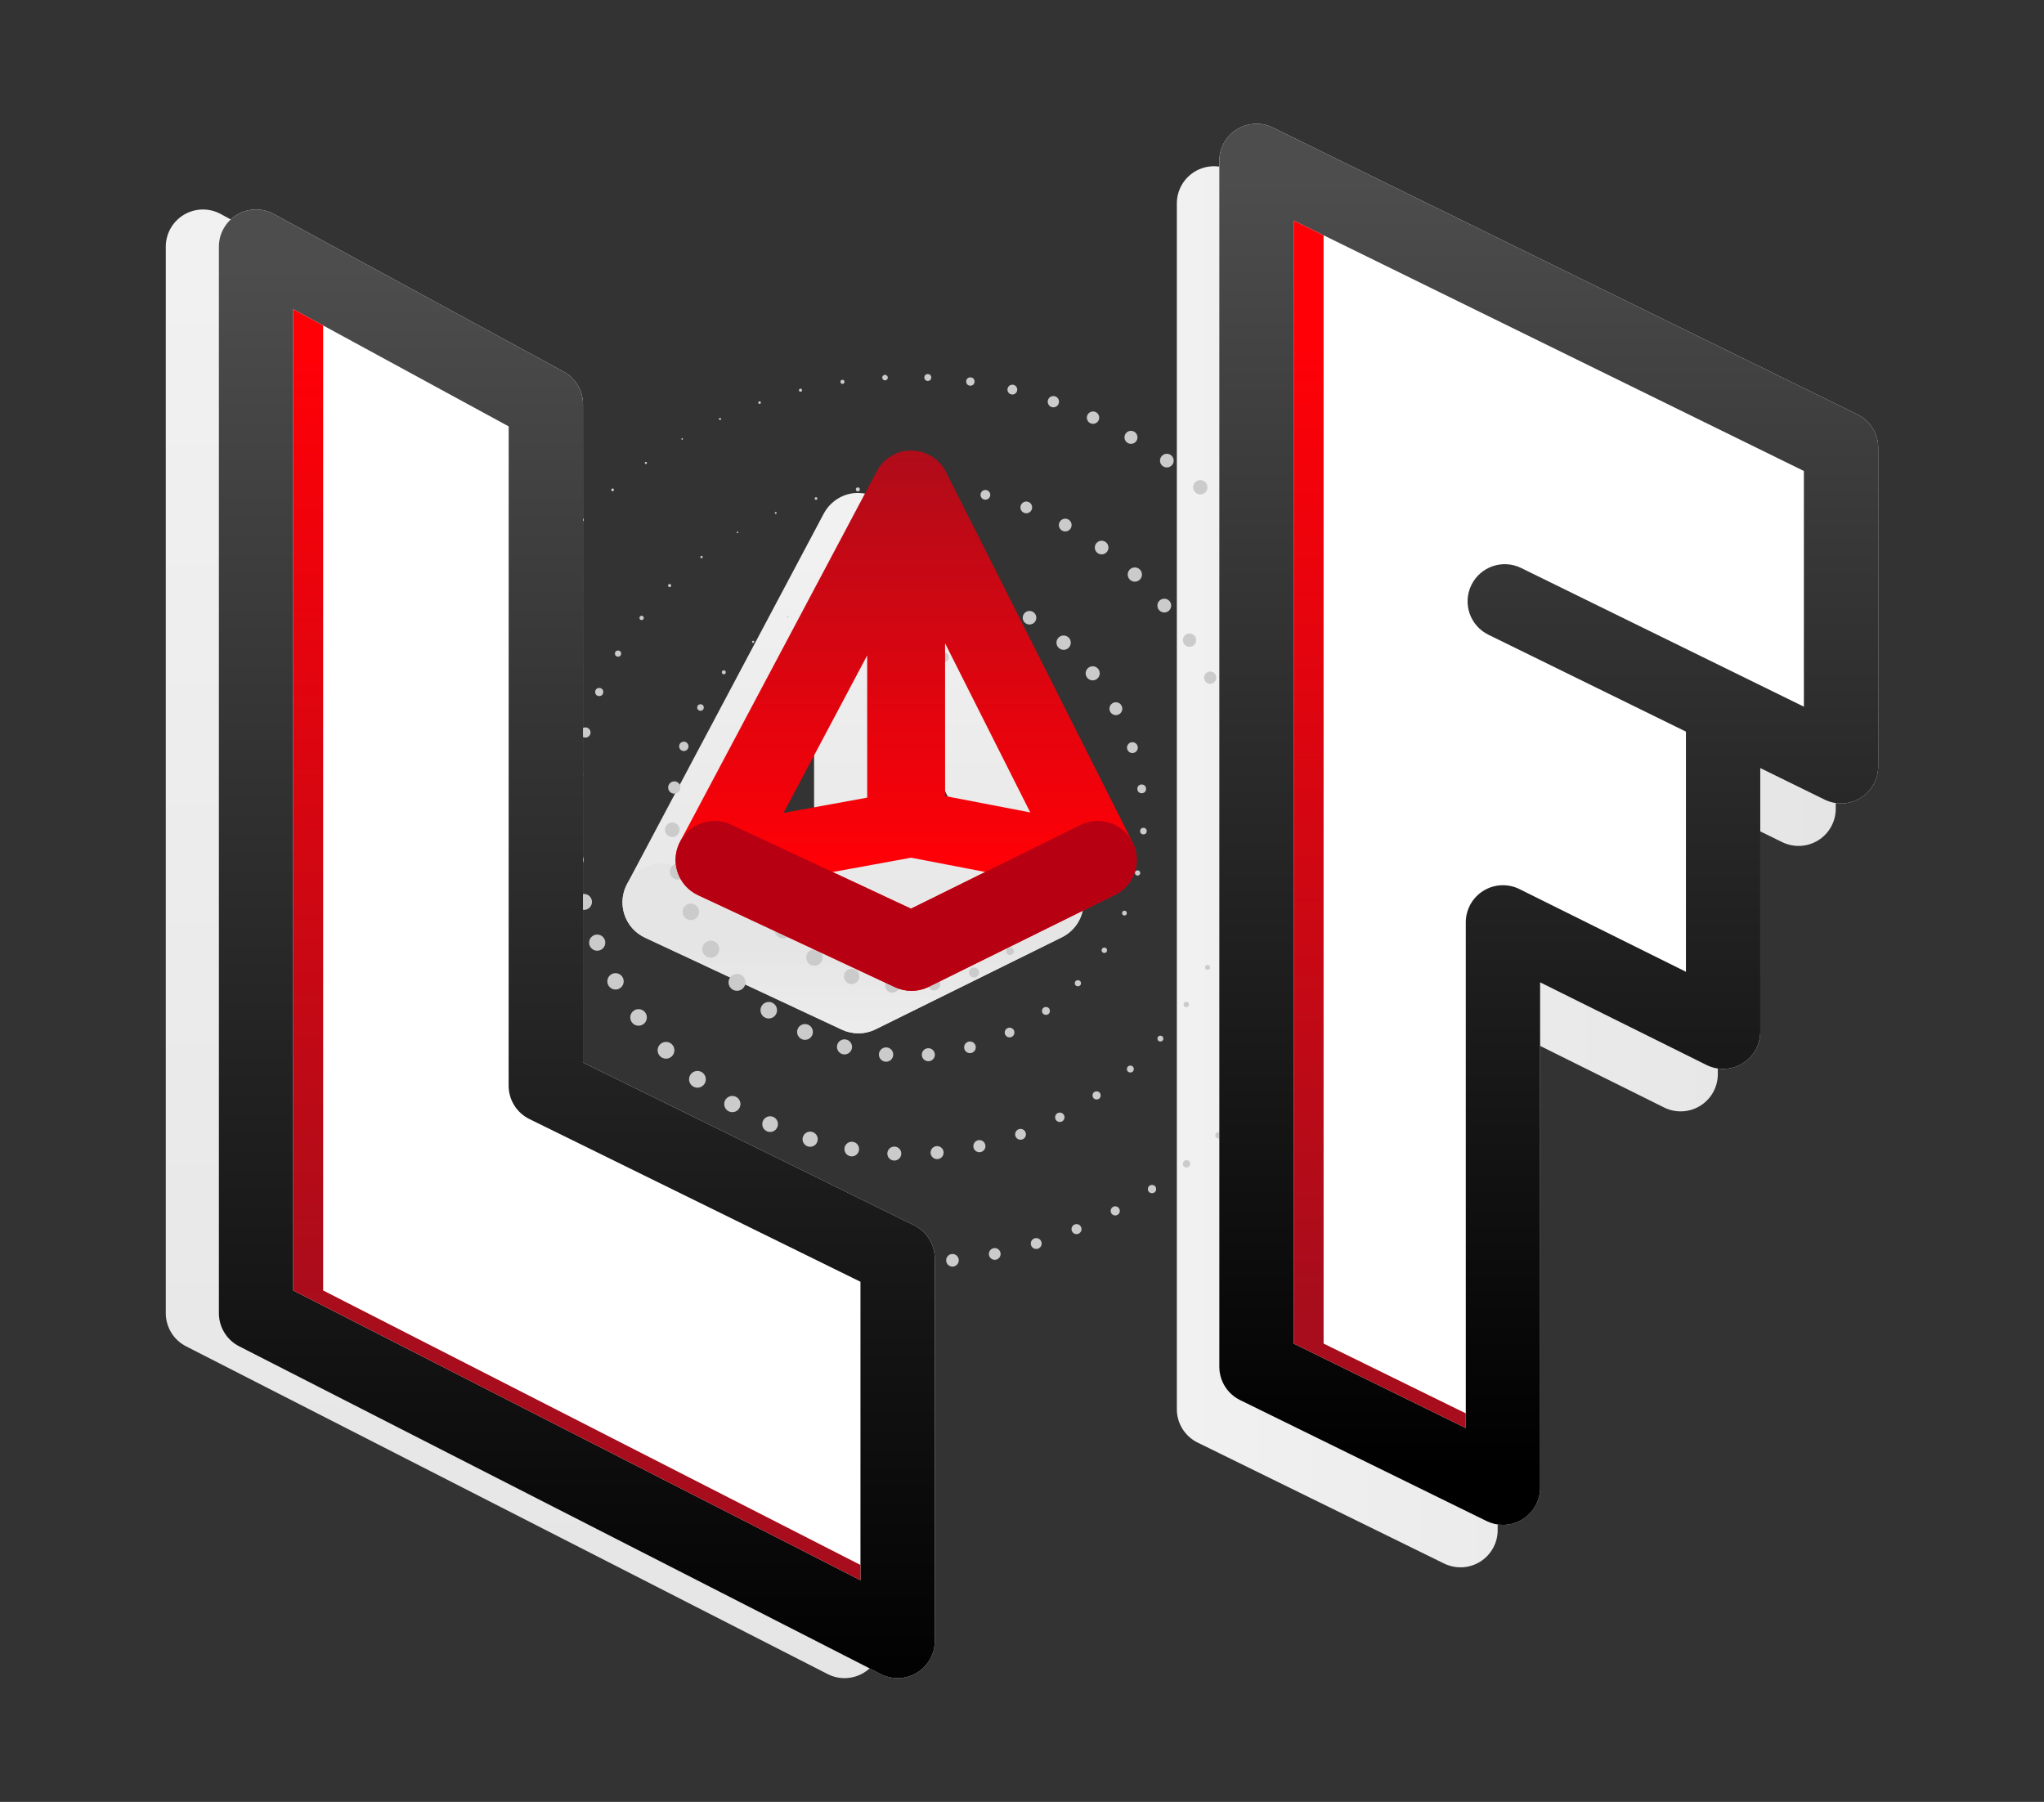 <?xml version="1.0" encoding="utf-8"?>
<svg version="1.1" id="Layer_1" xmlns="http://www.w3.org/2000/svg" xmlns:xlink="http://www.w3.org/1999/xlink" x="0px" y="0px" viewBox="0 0 326.696 288" enable-background="new 0 0 326.696 288" xml:space="preserve">
<rect x="0" y="0" width="326.696" height="288" fill="#333333" stroke="none"/>
<g>
	<g>
		<g>
			<linearGradient id="SVGID_1_" gradientUnits="userSpaceOnUse" x1="152.291" y1="88.085" x2="152.291" y2="162.848">
				<stop  offset="0" style="stop-color:#F1F1F1"/>
				<stop  offset="0.993" style="stop-color:#E5E5E5"/>
			</linearGradient>
			<path fill="url(#SVGID_1_)" d="M166.857,149.497c-0.336,0-0.676-0.031-1.018-0.098l-29.121-5.604
				c-2.903-0.559-4.803-3.365-4.245-6.267c0.559-2.904,3.365-4.806,6.268-4.245l29.122,5.604c2.902,0.559,4.803,3.365,4.244,6.267
				C171.614,147.716,169.372,149.497,166.857,149.497z"/>
			<linearGradient id="SVGID_2_" gradientUnits="userSpaceOnUse" x1="121.207" y1="88.085" x2="121.207" y2="162.848">
				<stop  offset="0" style="stop-color:#F1F1F1"/>
				<stop  offset="0.993" style="stop-color:#E5E5E5"/>
			</linearGradient>
			<path fill="url(#SVGID_2_)" d="M105.829,149.497c-2.536,0-4.788-1.81-5.259-4.394c-0.53-2.908,1.397-5.695,4.306-6.226
				l30.742-5.604c2.905-0.526,5.694,1.397,6.225,4.306c0.53,2.908-1.397,5.695-4.306,6.225l-30.742,5.604
				C106.471,149.468,106.148,149.497,105.829,149.497z"/>
		</g>
		<linearGradient id="SVGID_3_" gradientUnits="userSpaceOnUse" x1="136.343" y1="88.086" x2="136.343" y2="162.847">
			<stop  offset="0" style="stop-color:#F1F1F1"/>
			<stop  offset="0.993" style="stop-color:#E5E5E5"/>
		</linearGradient>
		<path fill="url(#SVGID_3_)" d="M136.343,141.021c-3.438,0-6.225-2.787-6.225-6.225V86.892c0-3.438,2.788-6.226,6.225-6.226
			c3.438,0,6.226,2.787,6.226,6.226v47.904C142.569,138.234,139.781,141.021,136.343,141.021z"/>
		<linearGradient id="SVGID_4_" gradientUnits="userSpaceOnUse" x1="136.344" y1="88.086" x2="136.344" y2="162.847">
			<stop  offset="0" style="stop-color:#F1F1F1"/>
			<stop  offset="0.993" style="stop-color:#E5E5E5"/>
		</linearGradient>
		<path fill="url(#SVGID_4_)" d="M137.195,165.156c-0.9,0-1.8-0.194-2.636-0.585l-31.478-14.709
			c-1.546-0.723-2.727-2.048-3.268-3.665c-0.542-1.619-0.395-3.388,0.405-4.895l31.438-59.199c1.091-2.056,3.273-3.378,5.565-3.305
			c2.327,0.025,4.446,1.346,5.493,3.424l29.817,59.199c0.747,1.482,0.871,3.201,0.345,4.774c-0.526,1.573-1.659,2.872-3.147,3.607
			l-29.776,14.709C139.083,164.941,138.139,165.156,137.195,165.156z M114.288,141.355l22.832,10.669l21.469-10.605l-21.582-42.847
			L114.288,141.355z"/>
		<linearGradient id="SVGID_5_" gradientUnits="userSpaceOnUse" x1="136.344" y1="172.718" x2="136.344" y2="151.259">
			<stop  offset="0" style="stop-color:#F1F1F1"/>
			<stop  offset="0.993" style="stop-color:#E5E5E5"/>
		</linearGradient>
		<path fill="url(#SVGID_5_)" d="M137.195,165.156c-0.9,0-1.8-0.194-2.636-0.585l-31.478-14.709c-3.114-1.456-4.46-5.16-3.004-8.275
			c1.456-3.114,5.161-4.457,8.275-3.005l28.768,13.442l27.094-13.383c3.083-1.522,6.816-0.257,8.339,2.824
			c1.522,3.083,0.258,6.816-2.825,8.339l-29.776,14.709C139.083,164.941,138.139,165.156,137.195,165.156z"/>
	</g>
	<linearGradient id="SVGID_6_" gradientUnits="userSpaceOnUse" x1="83.711" y1="42.54" x2="83.711" y2="273.49">
		<stop  offset="0" style="stop-color:#F1F1F1"/>
		<stop  offset="0.993" style="stop-color:#E5E5E5"/>
	</linearGradient>
	<path fill="url(#SVGID_6_)" d="M134.983,268.217c-0.925,0-1.852-0.216-2.702-0.65L29.736,215.181
		c-1.987-1.015-3.237-3.058-3.237-5.289V39.423c0-2.095,1.104-4.036,2.905-5.106c1.8-1.07,4.033-1.113,5.874-0.112L81.596,59.4
		c1.912,1.04,3.102,3.042,3.102,5.218L84.69,169.827l52.913,26.007c2.033,0.999,3.32,3.066,3.32,5.331v61.111
		c0,2.067-1.075,3.987-2.839,5.067C137.135,267.924,136.061,268.217,134.983,268.217z M38.379,206.256l90.664,46.315v-47.707
		l-52.914-26.006c-2.033-0.999-3.32-3.067-3.32-5.332l0.007-105.377L38.379,49.417V206.256z"/>
	<linearGradient id="SVGID_7_" gradientUnits="userSpaceOnUse" x1="188.096" y1="138.54" x2="293.409" y2="138.54">
		<stop  offset="0" style="stop-color:#F1F1F1"/>
		<stop  offset="0.993" style="stop-color:#E5E5E5"/>
	</linearGradient>
	<path fill="url(#SVGID_7_)" d="M233.432,250.509c-0.893,0-1.788-0.202-2.616-0.607l-39.396-19.334
		c-2.034-0.999-3.323-3.067-3.323-5.333V32.512c0-2.051,1.058-3.957,2.799-5.041c1.74-1.085,3.917-1.195,5.758-0.292l93.434,45.852
		c2.034,0.999,3.323,3.067,3.323,5.333v50.903c0,2.051-1.058,3.956-2.799,5.041c-1.74,1.084-3.916,1.192-5.758,0.292l-10.294-5.049
		v42.141c0,2.057-1.063,3.966-2.811,5.049c-1.746,1.084-3.93,1.186-5.771,0.271l-26.606-13.214l0.003,80.77
		c0,2.051-1.059,3.956-2.799,5.041C235.616,250.207,234.525,250.509,233.432,250.509z M199.976,221.532l27.517,13.504l-0.003-80.821
		c0-2.056,1.063-3.965,2.811-5.048c1.747-1.083,3.931-1.187,5.772-0.272l26.606,13.215v-38.386l-31.574-15.486
		c-2.946-1.445-4.162-5.004-2.718-7.95c1.444-2.945,5.004-4.162,7.949-2.718l34.774,17.057c0.081,0.037,0.161,0.077,0.24,0.118
		l10.178,4.992V82.065l-81.553-40.021V221.532z"/>
	<g>
		<g>
			<circle fill="#CBCBCB" cx="131.546" cy="108.141" r="0.128"/>
			<circle fill="#CBCBCB" cx="137.667" cy="105.479" r="0.21"/>
			<circle fill="#CBCBCB" cx="144.254" cy="104.433" r="0.461"/>
			<circle fill="#CBCBCB" cx="150.893" cy="105.06" r="0.761"/>
			<circle fill="#CBCBCB" cx="157.168" cy="107.311" r="1.028"/>
			<circle fill="#CBCBCB" cx="162.688" cy="111.052" r="1.146"/>
			<circle fill="#CBCBCB" cx="167.099" cy="116.055" r="1.091"/>
			<circle fill="#CBCBCB" cx="170.136" cy="121.996" r="0.897"/>
			<circle fill="#CBCBCB" cx="171.596" cy="128.505" r="0.664"/>
			<circle fill="#CBCBCB" cx="171.385" cy="135.171" r="0.458"/>
			<circle fill="#CBCBCB" cx="169.53" cy="141.575" r="0.382"/>
			<circle fill="#CBCBCB" cx="166.145" cy="147.318" r="0.452"/>
			<circle fill="#CBCBCB" cx="161.432" cy="152.033" r="0.602"/>
			<circle fill="#CBCBCB" cx="155.69" cy="155.434" r="0.807"/>
			<circle fill="#CBCBCB" cx="149.285" cy="157.303" r="1"/>
			<circle fill="#CBCBCB" cx="142.62" cy="157.511" r="1.146"/>
			<circle fill="#CBCBCB" cx="136.112" cy="156.06" r="1.229"/>
			<circle fill="#CBCBCB" cx="130.167" cy="153.041" r="1.312"/>
			<circle fill="#CBCBCB" cx="125.163" cy="148.634" r="1.357"/>
			<circle fill="#CBCBCB" cx="121.414" cy="143.118" r="1.341"/>
			<circle fill="#CBCBCB" cx="119.145" cy="136.843" r="1.273"/>
			<circle fill="#CBCBCB" cx="118.517" cy="130.202" r="1.094"/>
			<circle fill="#CBCBCB" cx="119.56" cy="123.616" r="0.797"/>
			<circle fill="#CBCBCB" cx="122.2" cy="117.495" r="0.484"/>
			<circle fill="#CBCBCB" cx="126.282" cy="112.222" r="0.227"/>
		</g>
		<g>
			<circle fill="#CBCBCB" cx="125.894" cy="98.605" r="0.127"/>
			<circle fill="#CBCBCB" cx="131.993" cy="95.688" r="0.163"/>
			<circle fill="#CBCBCB" cx="138.513" cy="93.91" r="0.294"/>
			<circle fill="#CBCBCB" cx="145.244" cy="93.333" r="0.503"/>
			<circle fill="#CBCBCB" cx="151.969" cy="93.968" r="0.717"/>
			<circle fill="#CBCBCB" cx="158.473" cy="95.787" r="0.935"/>
			<circle fill="#CBCBCB" cx="164.55" cy="98.732" r="1.085"/>
			<circle fill="#CBCBCB" cx="170.002" cy="102.717" r="1.146"/>
			<circle fill="#CBCBCB" cx="174.648" cy="107.617" r="1.126"/>
			<circle fill="#CBCBCB" cx="178.352" cy="113.271" r="1.028"/>
			<circle fill="#CBCBCB" cx="180.995" cy="119.493" r="0.865"/>
			<circle fill="#CBCBCB" cx="182.479" cy="126.085" r="0.698"/>
			<circle fill="#CBCBCB" cx="182.756" cy="132.835" r="0.529"/>
			<circle fill="#CBCBCB" cx="181.823" cy="139.525" r="0.418"/>
			<circle fill="#CBCBCB" cx="179.72" cy="145.942" r="0.382"/>
			<circle fill="#CBCBCB" cx="176.508" cy="151.882" r="0.433"/>
			<circle fill="#CBCBCB" cx="172.282" cy="157.151" r="0.492"/>
			<circle fill="#CBCBCB" cx="167.174" cy="161.579" r="0.629"/>
			<circle fill="#CBCBCB" cx="161.362" cy="165.028" r="0.775"/>
			<circle fill="#CBCBCB" cx="155.03" cy="167.392" r="0.933"/>
			<circle fill="#CBCBCB" cx="148.378" cy="168.578" r="1.042"/>
			<circle fill="#CBCBCB" cx="141.622" cy="168.552" r="1.146"/>
			<circle fill="#CBCBCB" cx="134.98" cy="167.325" r="1.205"/>
			<circle fill="#CBCBCB" cx="128.664" cy="164.938" r="1.264"/>
			<circle fill="#CBCBCB" cx="122.873" cy="161.464" r="1.323"/>
			<circle fill="#CBCBCB" cx="117.798" cy="157.006" r="1.356"/>
			<circle fill="#CBCBCB" cx="113.604" cy="151.707" r="1.363"/>
			<circle fill="#CBCBCB" cx="110.412" cy="145.746" r="1.321"/>
			<circle fill="#CBCBCB" cx="108.335" cy="139.315" r="1.273"/>
			<circle fill="#CBCBCB" cx="107.449" cy="132.617" r="1.165"/>
			<circle fill="#CBCBCB" cx="107.775" cy="125.869" r="0.984"/>
			<circle fill="#CBCBCB" cx="109.296" cy="119.289" r="0.75"/>
			<circle fill="#CBCBCB" cx="111.96" cy="113.084" r="0.527"/>
			<circle fill="#CBCBCB" cx="115.69" cy="107.454" r="0.314"/>
			<circle fill="#CBCBCB" cx="120.372" cy="102.585" r="0.177"/>
		</g>
		<g>
			<circle fill="#CBCBCB" cx="117.887" cy="85.095" r="0.127"/>
			<circle fill="#CBCBCB" cx="123.983" cy="81.985" r="0.152"/>
			<circle fill="#CBCBCB" cx="130.426" cy="79.68" r="0.214"/>
			<circle fill="#CBCBCB" cx="137.11" cy="78.223" r="0.323"/>
			<circle fill="#CBCBCB" cx="143.925" cy="77.638" r="0.473"/>
			<circle fill="#CBCBCB" cx="150.758" cy="77.931" r="0.624"/>
			<circle fill="#CBCBCB" cx="157.497" cy="79.091" r="0.779"/>
			<circle fill="#CBCBCB" cx="164.033" cy="81.099" r="0.936"/>
			<circle fill="#CBCBCB" cx="170.26" cy="83.921" r="1.02"/>
			<circle fill="#CBCBCB" cx="176.076" cy="87.517" r="1.09"/>
			<circle fill="#CBCBCB" cx="181.382" cy="91.83" r="1.138"/>
			<circle fill="#CBCBCB" cx="186.09" cy="96.791" r="1.101"/>
			<circle fill="#CBCBCB" cx="190.124" cy="102.316" r="1.063"/>
			<circle fill="#CBCBCB" cx="193.43" cy="108.309" r="0.982"/>
			<circle fill="#CBCBCB" cx="195.945" cy="114.672" r="0.864"/>
			<circle fill="#CBCBCB" cx="197.622" cy="121.305" r="0.747"/>
			<circle fill="#CBCBCB" cx="198.43" cy="128.098" r="0.625"/>
			<circle fill="#CBCBCB" cx="198.36" cy="134.937" r="0.507"/>
			<circle fill="#CBCBCB" cx="197.419" cy="141.71" r="0.459"/>
			<circle fill="#CBCBCB" cx="195.625" cy="148.308" r="0.411"/>
			<circle fill="#CBCBCB" cx="193.008" cy="154.625" r="0.396"/>
			<circle fill="#CBCBCB" cx="189.604" cy="160.554" r="0.432"/>
			<circle fill="#CBCBCB" cx="185.469" cy="165.999" r="0.468"/>
			<circle fill="#CBCBCB" cx="180.665" cy="170.867" r="0.55"/>
			<circle fill="#CBCBCB" cx="175.273" cy="175.081" r="0.648"/>
			<circle fill="#CBCBCB" cx="169.392" cy="178.576" r="0.753"/>
			<circle fill="#CBCBCB" cx="163.113" cy="181.299" r="0.865"/>
			<circle fill="#CBCBCB" cx="156.539" cy="183.192" r="0.968"/>
			<circle fill="#CBCBCB" cx="149.778" cy="184.223" r="1.042"/>
			<circle fill="#CBCBCB" cx="142.94" cy="184.378" r="1.116"/>
			<circle fill="#CBCBCB" cx="136.139" cy="183.658" r="1.171"/>
			<circle fill="#CBCBCB" cx="129.487" cy="182.08" r="1.213"/>
			<circle fill="#CBCBCB" cx="123.089" cy="179.668" r="1.255"/>
			<circle fill="#CBCBCB" cx="117.051" cy="176.462" r="1.298"/>
			<circle fill="#CBCBCB" cx="111.473" cy="172.507" r="1.34"/>
			<circle fill="#CBCBCB" cx="106.45" cy="167.867" r="1.341"/>
			<circle fill="#CBCBCB" cx="102.062" cy="162.615" r="1.325"/>
			<circle fill="#CBCBCB" cx="98.378" cy="156.849" r="1.309"/>
			<circle fill="#CBCBCB" cx="95.452" cy="150.663" r="1.292"/>
			<circle fill="#CBCBCB" cx="93.343" cy="144.154" r="1.276"/>
			<circle fill="#CBCBCB" cx="92.09" cy="137.429" r="1.193"/>
			<circle fill="#CBCBCB" cx="91.712" cy="130.599" r="1.094"/>
			<circle fill="#CBCBCB" cx="92.21" cy="123.778" r="0.984"/>
			<circle fill="#CBCBCB" cx="93.572" cy="117.077" r="0.817"/>
			<circle fill="#CBCBCB" cx="95.774" cy="110.605" r="0.65"/>
			<circle fill="#CBCBCB" cx="98.782" cy="104.465" r="0.496"/>
			<circle fill="#CBCBCB" cx="102.551" cy="98.761" r="0.344"/>
			<circle fill="#CBCBCB" cx="107.024" cy="93.588" r="0.25"/>
			<circle fill="#CBCBCB" cx="112.126" cy="89.033" r="0.188"/>
		</g>
		<g>
			<circle fill="#CBCBCB" cx="109.035" cy="70.16" r="0.127"/>
			<circle fill="#CBCBCB" cx="115.079" cy="66.957" r="0.168"/>
			<circle fill="#CBCBCB" cx="121.401" cy="64.349" r="0.208"/>
			<circle fill="#CBCBCB" cx="127.946" cy="62.367" r="0.249"/>
			<circle fill="#CBCBCB" cx="134.651" cy="61.031" r="0.326"/>
			<circle fill="#CBCBCB" cx="141.455" cy="60.353" r="0.438"/>
			<circle fill="#CBCBCB" cx="148.291" cy="60.337" r="0.552"/>
			<circle fill="#CBCBCB" cx="155.096" cy="60.979" r="0.667"/>
			<circle fill="#CBCBCB" cx="161.807" cy="62.272" r="0.784"/>
			<circle fill="#CBCBCB" cx="168.362" cy="64.202" r="0.902"/>
			<circle fill="#CBCBCB" cx="174.702" cy="66.752" r="0.988"/>
			<circle fill="#CBCBCB" cx="180.767" cy="69.901" r="1.04"/>
			<circle fill="#CBCBCB" cx="186.498" cy="73.621" r="1.093"/>
			<circle fill="#CBCBCB" cx="191.843" cy="77.88" r="1.145"/>
			<circle fill="#CBCBCB" cx="196.749" cy="82.638" r="1.117"/>
			<circle fill="#CBCBCB" cx="201.171" cy="87.853" r="1.089"/>
			<circle fill="#CBCBCB" cx="205.069" cy="93.467" r="1.062"/>
			<circle fill="#CBCBCB" cx="208.417" cy="99.429" r="1.003"/>
			<circle fill="#CBCBCB" cx="211.18" cy="105.686" r="0.915"/>
			<circle fill="#CBCBCB" cx="213.323" cy="112.18" r="0.827"/>
			<circle fill="#CBCBCB" cx="214.824" cy="118.851" r="0.737"/>
			<circle fill="#CBCBCB" cx="215.671" cy="125.636" r="0.646"/>
			<circle fill="#CBCBCB" cx="215.855" cy="132.47" r="0.554"/>
			<circle fill="#CBCBCB" cx="215.38" cy="139.288" r="0.49"/>
			<circle fill="#CBCBCB" cx="214.251" cy="146.029" r="0.454"/>
			<circle fill="#CBCBCB" cx="212.482" cy="152.63" r="0.418"/>
			<circle fill="#CBCBCB" cx="210.088" cy="159.03" r="0.382"/>
			<circle fill="#CBCBCB" cx="207.089" cy="165.169" r="0.409"/>
			<circle fill="#CBCBCB" cx="203.512" cy="170.992" r="0.436"/>
			<circle fill="#CBCBCB" cx="199.387" cy="176.439" r="0.463"/>
			<circle fill="#CBCBCB" cx="194.75" cy="181.461" r="0.513"/>
			<circle fill="#CBCBCB" cx="189.647" cy="186.011" r="0.587"/>
			<circle fill="#CBCBCB" cx="184.129" cy="190.046" r="0.66"/>
			<circle fill="#CBCBCB" cx="178.251" cy="193.536" r="0.731"/>
			<circle fill="#CBCBCB" cx="172.063" cy="196.451" r="0.801"/>
			<circle fill="#CBCBCB" cx="165.624" cy="198.754" r="0.87"/>
			<circle fill="#CBCBCB" cx="158.993" cy="200.421" r="0.938"/>
			<circle fill="#CBCBCB" cx="152.235" cy="201.434" r="1.008"/>
			<circle fill="#CBCBCB" cx="145.408" cy="201.788" r="1.077"/>
			<circle fill="#CBCBCB" cx="138.58" cy="201.48" r="1.146"/>
			<circle fill="#CBCBCB" cx="131.813" cy="200.518" r="1.178"/>
			<circle fill="#CBCBCB" cx="125.171" cy="198.91" r="1.209"/>
			<circle fill="#CBCBCB" cx="118.714" cy="196.673" r="1.241"/>
			<circle fill="#CBCBCB" cx="112.502" cy="193.827" r="1.273"/>
			<circle fill="#CBCBCB" cx="106.594" cy="190.394" r="1.304"/>
			<circle fill="#CBCBCB" cx="101.045" cy="186.405" r="1.337"/>
			<circle fill="#CBCBCB" cx="95.91" cy="181.896" r="1.346"/>
			<circle fill="#CBCBCB" cx="91.236" cy="176.908" r="1.334"/>
			<circle fill="#CBCBCB" cx="87.066" cy="171.49" r="1.322"/>
			<circle fill="#CBCBCB" cx="83.435" cy="165.698" r="1.309"/>
			<circle fill="#CBCBCB" cx="80.369" cy="159.583" r="1.297"/>
			<circle fill="#CBCBCB" cx="77.907" cy="153.203" r="1.285"/>
			<circle fill="#CBCBCB" cx="76.076" cy="146.615" r="1.273"/>
			<circle fill="#CBCBCB" cx="74.895" cy="139.88" r="1.198"/>
			<circle fill="#CBCBCB" cx="74.373" cy="133.063" r="1.123"/>
			<circle fill="#CBCBCB" cx="74.513" cy="126.229" r="1.049"/>
			<circle fill="#CBCBCB" cx="75.31" cy="119.44" r="0.948"/>
			<circle fill="#CBCBCB" cx="76.755" cy="112.76" r="0.822"/>
			<circle fill="#CBCBCB" cx="78.833" cy="106.251" r="0.697"/>
			<circle fill="#CBCBCB" cx="81.527" cy="99.971" r="0.576"/>
			<circle fill="#CBCBCB" cx="84.813" cy="93.98" r="0.461"/>
			<circle fill="#CBCBCB" cx="88.664" cy="88.335" r="0.346"/>
			<circle fill="#CBCBCB" cx="93.044" cy="83.09" r="0.266"/>
			<circle fill="#CBCBCB" cx="97.916" cy="78.294" r="0.219"/>
			<circle fill="#CBCBCB" cx="103.229" cy="73.993" r="0.173"/>
		</g>
	</g>
	<path fill="#FFFFFF" d="M240.221,243.72c-0.894,0-1.789-0.201-2.616-0.607l-39.397-19.334c-2.033-0.998-3.322-3.066-3.322-5.333
		V25.723c0-2.051,1.058-3.957,2.798-5.041c1.74-1.084,3.918-1.195,5.759-0.292l93.434,45.852c2.033,0.999,3.322,3.067,3.322,5.333
		v50.903c0,2.051-1.058,3.957-2.798,5.041c-1.74,1.085-3.917,1.193-5.758,0.292l-10.294-5.049v42.142
		c0,2.056-1.063,3.965-2.811,5.048c-1.747,1.084-3.931,1.187-5.772,0.272l-26.605-13.215l0.002,80.77
		c0,2.052-1.058,3.956-2.798,5.041C242.405,243.418,241.314,243.72,240.221,243.72z"/>
	
		<path fill="none" stroke="#000000" stroke-width="11.88" stroke-linecap="round" stroke-linejoin="round" stroke-miterlimit="10" d="
		M269.154,93.108"/>
	
		<path fill="none" stroke="#000000" stroke-width="11.88" stroke-linecap="round" stroke-linejoin="round" stroke-miterlimit="10" d="
		M242.586,134.353"/>
	<path fill="#FFFFFF" d="M143.469,268.217c-0.925,0-1.852-0.216-2.702-0.65L38.223,215.181c-1.987-1.015-3.238-3.058-3.238-5.289
		V39.423c0-2.095,1.104-4.036,2.905-5.106c1.801-1.07,4.033-1.113,5.874-0.112L90.082,59.4c1.912,1.04,3.102,3.042,3.102,5.218
		l-0.007,105.209l52.913,26.007c2.033,0.999,3.32,3.066,3.32,5.331v61.111c0,2.067-1.075,3.987-2.839,5.067
		C145.621,267.924,144.546,268.217,143.469,268.217z"/>
	<linearGradient id="SVGID_8_" gradientUnits="userSpaceOnUse" x1="92.197" y1="42.54" x2="92.197" y2="273.49">
		<stop  offset="0" style="stop-color:#4D4D4D"/>
		<stop  offset="0.993" style="stop-color:#000000"/>
	</linearGradient>
	<path fill="url(#SVGID_8_)" d="M143.469,268.217c-0.925,0-1.852-0.216-2.702-0.65L38.223,215.181
		c-1.987-1.015-3.238-3.058-3.238-5.289V39.423c0-2.095,1.104-4.036,2.905-5.106c1.801-1.07,4.033-1.113,5.874-0.112L90.082,59.4
		c1.912,1.04,3.102,3.042,3.102,5.218l-0.007,105.209l52.913,26.007c2.033,0.999,3.32,3.066,3.32,5.331v61.111
		c0,2.067-1.075,3.987-2.839,5.067C145.621,267.924,144.546,268.217,143.469,268.217z M46.865,206.256l90.664,46.315v-47.707
		l-52.914-26.006c-2.032-0.999-3.32-3.067-3.32-5.332l0.007-105.377L46.865,49.417V206.256z"/>
	<g>
		<linearGradient id="SVGID_9_" gradientUnits="userSpaceOnUse" x1="92.197" y1="57.255" x2="92.197" y2="257.135">
			<stop  offset="0" style="stop-color:#FF0007"/>
			<stop  offset="0.778" style="stop-color:#A70D1C"/>
		</linearGradient>
		<polygon fill="url(#SVGID_9_)" points="46.865,49.417 46.865,206.256 137.529,252.571 137.529,250.126 51.652,206.256 
			51.652,52.021 		"/>
	</g>
	<linearGradient id="SVGID_10_" gradientUnits="userSpaceOnUse" x1="247.541" y1="28.959" x2="247.541" y2="236.249">
		<stop  offset="0" style="stop-color:#4D4D4D"/>
		<stop  offset="0.993" style="stop-color:#000000"/>
	</linearGradient>
	<path fill="url(#SVGID_10_)" d="M240.221,243.72c-0.894,0-1.789-0.201-2.616-0.607l-39.397-19.334
		c-2.033-0.998-3.322-3.066-3.322-5.333V25.723c0-2.051,1.058-3.957,2.798-5.041c1.74-1.084,3.918-1.195,5.759-0.292l93.434,45.852
		c2.033,0.999,3.322,3.067,3.322,5.333v50.903c0,2.051-1.058,3.957-2.798,5.041c-1.74,1.085-3.917,1.193-5.758,0.292l-10.294-5.049
		v42.142c0,2.056-1.063,3.965-2.811,5.048c-1.747,1.084-3.931,1.187-5.772,0.272l-26.605-13.215l0.002,80.77
		c0,2.052-1.058,3.956-2.798,5.041C242.405,243.418,241.314,243.72,240.221,243.72z M206.765,214.744l27.516,13.504l-0.002-80.821
		c0-2.057,1.063-3.966,2.811-5.049c1.747-1.083,3.931-1.187,5.771-0.272l26.606,13.214v-38.385l-31.574-15.486
		c-2.945-1.445-4.162-5.003-2.717-7.95c1.444-2.944,5.003-4.162,7.949-2.717l34.774,17.057c0.081,0.037,0.16,0.077,0.24,0.118
		l10.178,4.992V75.277l-81.553-40.022V214.744z"/>
	<g>
		<linearGradient id="SVGID_11_" gradientUnits="userSpaceOnUse" x1="220.523" y1="54.868" x2="220.522" y2="253.904">
			<stop  offset="0" style="stop-color:#FF0007"/>
			<stop  offset="0.778" style="stop-color:#A70D1C"/>
		</linearGradient>
		<polygon fill="url(#SVGID_11_)" points="206.765,35.255 206.765,214.744 234.28,228.247 234.28,225.898 211.552,214.744 
			211.552,37.605 		"/>
	</g>
	<linearGradient id="SVGID_12_" gradientUnits="userSpaceOnUse" x1="144.83" y1="137.689" x2="144.83" y2="44.388">
		<stop  offset="0" style="stop-color:#FF0007"/>
		<stop  offset="0.778" style="stop-color:#A70D1C"/>
	</linearGradient>
	<path fill="url(#SVGID_12_)" d="M181.017,134.633l-29.817-59.199c-1.047-2.079-3.166-3.399-5.492-3.424
		c-2.292-0.073-4.474,1.249-5.565,3.305l-31.437,59.198c-0.8,1.507-0.947,3.276-0.406,4.895c0.541,1.618,1.723,2.943,3.269,3.666
		l31.478,14.708c0.835,0.391,1.736,0.585,2.635,0.585c0.944,0,1.889-0.215,2.757-0.644l29.776-14.709
		c1.487-0.735,2.62-2.034,3.146-3.607S181.763,136.115,181.017,134.633z M164.668,129.851l-13.613-2.62v-24.406L164.668,129.851z
		 M138.604,104.756v22.732l-13.366,2.437L138.604,104.756z M145.605,145.235l-12.536-5.857l12.56-2.29l11.854,2.281L145.605,145.235
		z"/>
	<path fill="#B70011" d="M145.681,158.367c-0.899,0-1.8-0.194-2.635-0.585l-31.478-14.708c-3.115-1.456-4.46-5.161-3.004-8.275
		c1.456-3.114,5.161-4.457,8.275-3.005l28.768,13.442l27.095-13.383c3.082-1.522,6.815-0.257,8.338,2.824
		c1.522,3.083,0.259,6.816-2.824,8.338l-29.776,14.709C147.569,158.152,146.625,158.367,145.681,158.367z"/>
</g>
</svg>
